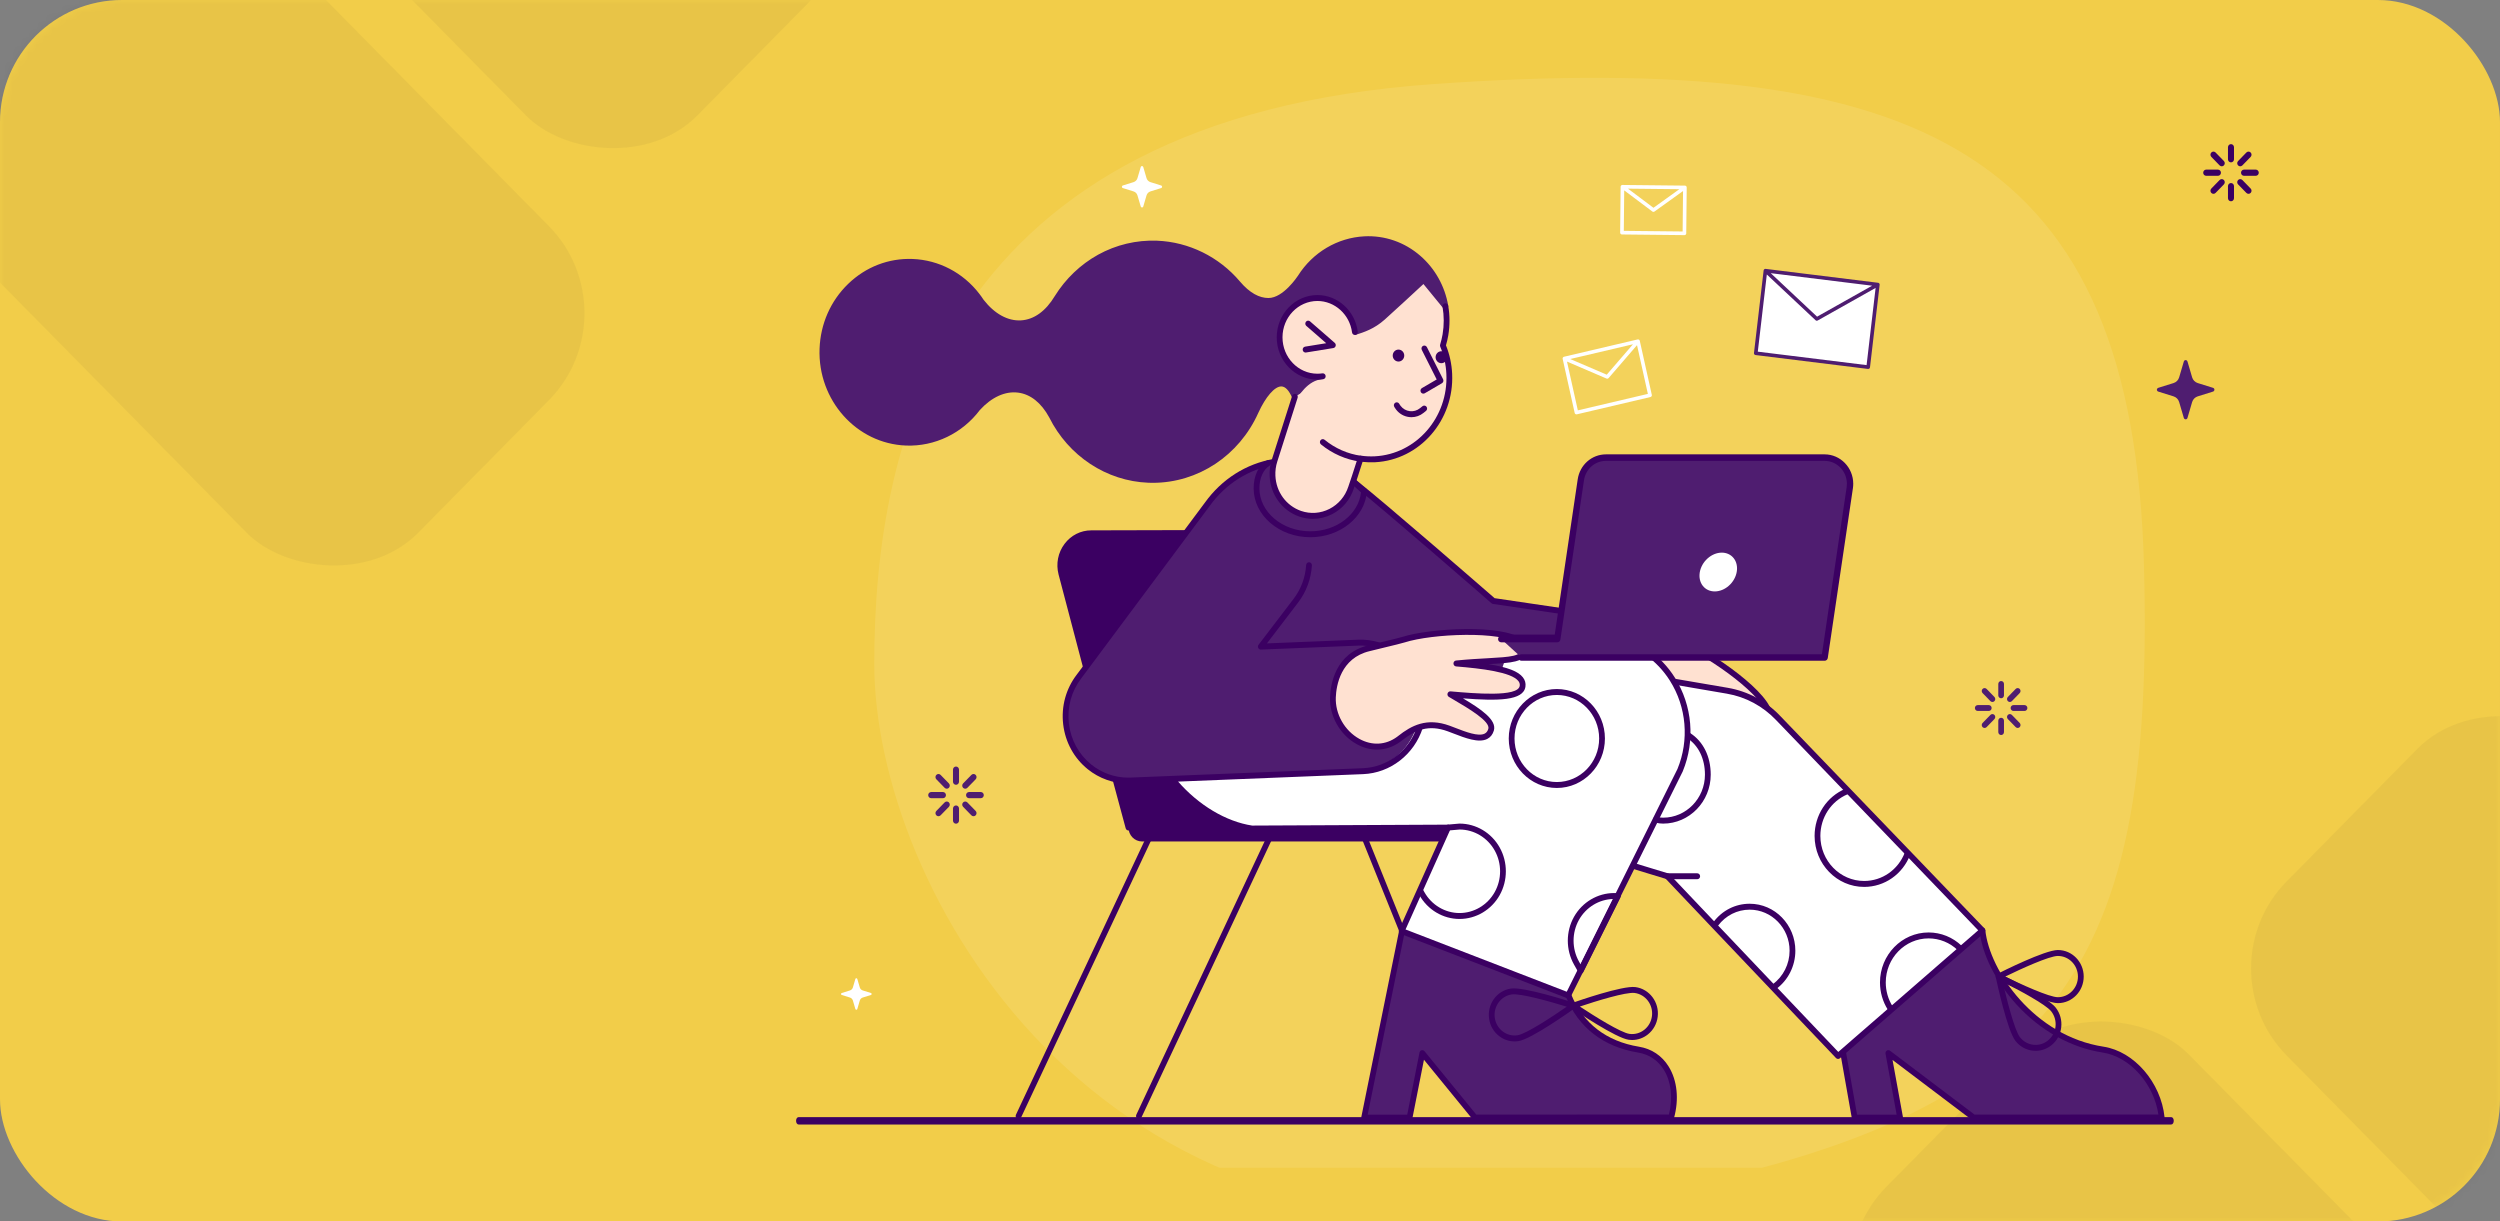 <svg width="307" height="150" viewBox="0 0 307 150" fill="none" xmlns="http://www.w3.org/2000/svg">
<rect x="0" y="0" width="307" height="150" fill="#808080" stroke="none"/>
<rect width="307" height="150" rx="15" fill="#F2CD49"/>
<mask id="mask0_98_10794" style="mask-type:alpha" maskUnits="userSpaceOnUse" x="0" y="0" width="307" height="150">
<rect y="-6.10352e-05" width="307" height="150" rx="15" fill="#4F1D70"/>
</mask>
<g mask="url(#mask0_98_10794)">
<rect opacity="0.05" width="52.873" height="153.465" rx="15" transform="matrix(-0.702 0.712 -0.702 -0.712 365.959 228.047)" fill="#212121"/>
<rect opacity="0.05" width="52.873" height="162.199" rx="15" transform="matrix(-0.702 0.712 -0.702 -0.712 77.94 38.457)" fill="#212121"/>
<rect opacity="0.05" width="52.873" height="87.377" rx="15" transform="matrix(-0.702 0.712 -0.702 -0.712 368.721 143.492)" fill="#212121"/>
<rect opacity="0.05" width="52.873" height="87.377" rx="15" transform="matrix(-0.702 0.712 -0.702 -0.712 112.224 -12.793)" fill="#212121"/>
</g>
<g clip-path="url(#clip0_98_10794)">
<path opacity="0.1" d="M263.281 69.519C264.606 120.437 252.68 138.789 193.492 148.094C134.304 157.399 107.36 108.806 107.36 81.538C107.36 54.269 115.753 14.594 175.971 10.329C236.19 6.064 261.956 18.6 263.281 69.519Z" fill="white"/>
<path d="M117.397 96.373C117.192 96.373 117.026 96.203 117.026 95.992V94.511C117.026 94.301 117.192 94.131 117.397 94.131C117.601 94.131 117.767 94.301 117.767 94.511V95.992C117.767 96.203 117.601 96.373 117.397 96.373Z" fill="#4F1D70"/>
<path d="M117.397 101.15C117.192 101.15 117.026 100.98 117.026 100.77V99.289C117.026 99.079 117.192 98.908 117.397 98.908C117.601 98.908 117.767 99.079 117.767 99.289V100.77C117.767 100.98 117.601 101.15 117.397 101.15Z" fill="#4F1D70"/>
<path d="M116.263 96.855C116.168 96.855 116.073 96.818 116.001 96.743L114.983 95.697C114.838 95.548 114.838 95.307 114.983 95.158C115.127 95.01 115.362 95.01 115.506 95.158L116.525 96.205C116.669 96.354 116.669 96.595 116.525 96.743C116.452 96.818 116.357 96.855 116.263 96.855Z" fill="#4F1D70"/>
<path d="M119.549 100.234C119.454 100.234 119.359 100.197 119.287 100.122L118.269 99.076C118.124 98.927 118.124 98.686 118.269 98.537C118.413 98.389 118.648 98.389 118.792 98.537L119.811 99.584C119.955 99.733 119.955 99.974 119.811 100.122C119.738 100.197 119.644 100.234 119.549 100.234Z" fill="#4F1D70"/>
<path d="M115.793 98.021H114.354C114.149 98.021 113.983 97.851 113.983 97.64C113.983 97.43 114.149 97.26 114.354 97.26H115.793C115.997 97.26 116.163 97.43 116.163 97.64C116.163 97.851 115.997 98.021 115.793 98.021Z" fill="#4F1D70"/>
<path d="M120.439 98.021H119C118.796 98.021 118.63 97.851 118.63 97.64C118.63 97.43 118.796 97.26 119 97.26H120.439C120.644 97.26 120.81 97.43 120.81 97.64C120.81 97.851 120.644 98.021 120.439 98.021Z" fill="#4F1D70"/>
<path d="M115.244 100.234C115.15 100.234 115.055 100.197 114.983 100.122C114.838 99.974 114.838 99.733 114.983 99.584L116.001 98.537C116.145 98.389 116.38 98.389 116.525 98.537C116.669 98.686 116.669 98.927 116.525 99.076L115.506 100.122C115.434 100.197 115.339 100.234 115.244 100.234Z" fill="#4F1D70"/>
<path d="M118.531 96.855C118.437 96.855 118.342 96.818 118.27 96.743C118.125 96.595 118.125 96.354 118.27 96.205L119.288 95.158C119.433 95.01 119.667 95.01 119.812 95.158C119.956 95.307 119.956 95.548 119.812 95.697L118.793 96.743C118.721 96.818 118.626 96.855 118.531 96.855Z" fill="#4F1D70"/>
<path d="M138.577 101.621L136.997 95.759L133.289 81.669L130.333 70.441C129.693 67.942 131.511 65.492 134.009 65.492L152.942 65.443C154.819 65.439 156.467 66.719 156.971 68.573L165.96 101.663" fill="#3B0062"/>
<path d="M165.96 102.027C165.804 102.027 165.661 101.922 165.617 101.76L156.628 68.67C156.17 66.983 154.66 65.808 152.953 65.808C152.95 65.808 152.947 65.808 152.943 65.808L134.01 65.856C132.939 65.856 131.949 66.358 131.291 67.232C130.622 68.121 130.398 69.257 130.678 70.348L137.341 95.664L138.921 101.523C138.973 101.718 138.862 101.918 138.673 101.972C138.483 102.026 138.287 101.912 138.235 101.718L136.654 95.856L129.99 70.536C129.654 69.222 129.923 67.856 130.728 66.786C131.521 65.732 132.717 65.127 134.009 65.127L152.942 65.078C152.945 65.078 152.949 65.078 152.953 65.078C154.978 65.078 156.77 66.473 157.314 68.474L166.303 101.564C166.355 101.758 166.245 101.96 166.056 102.014C166.024 102.023 165.992 102.027 165.96 102.027Z" fill="#3B0062"/>
<path d="M181.256 137.162C181.116 137.162 180.984 137.077 180.927 136.936L166.678 101.612C166.603 101.426 166.69 101.212 166.871 101.135C167.053 101.058 167.261 101.147 167.336 101.333L181.584 136.658C181.66 136.844 181.573 137.057 181.392 137.134C181.347 137.153 181.301 137.162 181.256 137.162Z" fill="#3B0062"/>
<path d="M177.008 103.333H140.247C139.325 103.333 138.577 102.566 138.577 101.621V101.135H177.832L177.008 103.333Z" fill="#3B0062"/>
<path d="M125.075 137.414C125.024 137.414 124.971 137.403 124.921 137.378C124.744 137.291 124.67 137.073 124.755 136.892L141.011 102.257C141.096 102.076 141.309 102 141.486 102.087C141.663 102.174 141.737 102.392 141.652 102.574L125.396 137.208C125.335 137.338 125.208 137.414 125.075 137.414Z" fill="#3B0062"/>
<path d="M139.858 137.414C139.807 137.414 139.754 137.403 139.704 137.378C139.527 137.291 139.453 137.073 139.538 136.891L155.793 102.257C155.878 102.076 156.091 102 156.268 102.087C156.445 102.174 156.519 102.392 156.434 102.574L140.179 137.208C140.118 137.338 139.991 137.414 139.858 137.414Z" fill="#3B0062"/>
<path d="M243.445 114.264C243.994 119.531 249.69 127.571 258.266 128.892C262.065 129.477 265.049 133.325 265.455 137.228L242.361 137.237L231.89 129.322L233.333 137.245H227.752L226.318 129.151" fill="#4F1D70"/>
<path d="M233.332 137.61H227.752C227.581 137.61 227.434 137.484 227.403 137.311L225.97 129.217C225.935 129.019 226.062 128.829 226.255 128.793C226.447 128.757 226.632 128.888 226.667 129.086L228.048 136.881H232.906L231.542 129.39C231.515 129.243 231.579 129.094 231.702 129.014C231.825 128.935 231.983 128.941 232.1 129.029L242.477 136.874L265.051 136.864C264.483 133.069 261.546 129.767 258.213 129.253C254.283 128.648 250.509 126.536 247.586 123.307C245.07 120.528 243.39 117.162 243.092 114.304C243.071 114.104 243.212 113.924 243.407 113.903C243.601 113.881 243.776 114.026 243.797 114.226C244.32 119.24 249.792 127.22 258.318 128.533C262.072 129.111 265.362 132.914 265.807 137.19C265.818 137.293 265.786 137.396 265.718 137.472C265.651 137.549 265.556 137.593 265.455 137.593L242.361 137.603H242.36C242.285 137.603 242.211 137.578 242.151 137.532L232.404 130.163L233.681 137.179C233.7 137.285 233.672 137.395 233.605 137.479C233.538 137.562 233.438 137.61 233.332 137.61Z" fill="#3B0062"/>
<path d="M194.705 79.009C192.13 82.34 193.875 88.038 198.283 88.078C198.343 88.078 198.402 88.078 198.46 88.076C200.413 88.031 202.384 88.317 203.99 90.744C205.119 92.45 206.558 95.192 208.101 94.017C209.166 93.201 207.613 89.925 206.553 87.466C209.382 90 213.091 93.312 214.289 92.049C215.486 90.785 213.009 88.118 209.321 84.856C213.982 87.689 216.056 89.85 217.069 88.497C218.738 86.264 209.53 79.88 205.767 78.561C205.767 78.561 204.879 78.225 201.746 76.843C198.537 75.431 196.056 77.263 194.705 79.009Z" fill="#FFE1D1"/>
<path d="M207.335 94.667C207.246 94.667 207.156 94.658 207.065 94.642C205.921 94.431 204.958 92.921 204.109 91.588C203.967 91.366 203.83 91.151 203.697 90.95C202.274 88.799 200.577 88.391 198.468 88.442C198.416 88.443 198.363 88.443 198.31 88.443H198.283C196.287 88.425 194.637 87.322 193.753 85.415C192.754 83.262 193.026 80.596 194.428 78.783C195.392 77.537 198.049 74.82 201.885 76.508C204.965 77.867 205.881 78.216 205.89 78.22C209.095 79.344 216.673 84.368 217.536 87.305C217.739 87.997 217.547 88.457 217.35 88.72C216.682 89.612 215.675 89.194 215.344 89.057C214.602 88.75 213.656 88.118 212.461 87.317C214.154 89.059 214.905 90.258 214.945 91.195C214.964 91.629 214.828 92.002 214.542 92.304C213.353 93.559 210.795 91.68 207.523 88.809C208.546 91.196 209.387 93.487 208.312 94.311C208.001 94.548 207.673 94.667 207.335 94.667ZM198.804 87.709C200.72 87.709 202.684 88.123 204.283 90.54C204.418 90.744 204.557 90.963 204.701 91.188C205.434 92.338 206.346 93.769 207.19 93.924C207.428 93.968 207.657 93.903 207.89 93.725C208.64 93.15 207.349 90.188 206.495 88.227C206.404 88.019 206.315 87.814 206.229 87.614C206.162 87.458 206.209 87.275 206.342 87.173C206.476 87.072 206.66 87.079 206.786 87.191C208.98 89.158 213.065 92.818 214.035 91.795C214.183 91.638 214.247 91.458 214.237 91.227C214.176 89.806 211.455 87.224 209.09 85.133C208.951 85.01 208.926 84.798 209.033 84.644C209.14 84.491 209.343 84.447 209.502 84.543C210.79 85.326 211.861 86.044 212.806 86.677C215.197 88.281 216.275 88.96 216.788 88.275C216.929 88.087 216.952 87.838 216.857 87.516C216.113 84.98 209.035 80.093 205.653 78.907C205.608 78.89 204.712 78.548 201.606 77.178C198.219 75.688 195.846 78.121 194.983 79.237C193.745 80.837 193.508 83.194 194.393 85.102C195.155 86.746 196.574 87.699 198.286 87.714H198.309C198.357 87.714 198.404 87.714 198.451 87.713C198.568 87.71 198.686 87.709 198.804 87.709Z" fill="#3B0062"/>
<path d="M144.038 95.782C146.367 98.625 149.899 101.17 153.74 101.745L179.251 101.623L187.164 81.819L184.566 80.361L144.038 95.782Z" fill="white"/>
<path d="M153.74 102.11C153.723 102.11 153.706 102.109 153.689 102.106C150.168 101.58 146.458 99.304 143.767 96.018C143.693 95.927 143.666 95.805 143.695 95.69C143.725 95.575 143.807 95.482 143.915 95.441L184.443 80.021C184.539 79.984 184.645 79.992 184.735 80.043L187.334 81.501C187.492 81.59 187.56 81.787 187.492 81.959L179.578 101.763C179.524 101.899 179.395 101.988 179.252 101.989L153.741 102.11C153.741 102.11 153.741 102.11 153.74 102.11ZM144.641 95.942C147.184 98.875 150.56 100.894 153.765 101.381L179.013 101.261L186.715 81.984L184.537 80.762L144.641 95.942Z" fill="#3B0062"/>
<path d="M166.259 59.201C169.824 61.984 183.384 73.799 183.384 73.799L203.108 76.715L202.382 80.165L201.691 83.762H176.298L166.259 82.061L158.346 63.351L166.259 59.201Z" fill="#4F1D70"/>
<path d="M201.69 84.128H176.298C176.278 84.128 176.259 84.126 176.24 84.123L166.201 82.422C166.082 82.402 165.982 82.321 165.934 82.208L158.021 63.498C157.946 63.321 158.018 63.115 158.185 63.027L166.098 58.878C166.219 58.814 166.365 58.828 166.473 58.912C169.865 61.559 182.423 72.486 183.535 73.455L203.158 76.356C203.256 76.37 203.343 76.426 203.399 76.509C203.455 76.592 203.475 76.695 203.454 76.794L202.728 80.244L202.038 83.834C202.005 84.005 201.86 84.128 201.69 84.128ZM176.327 83.399H201.399L202.034 80.096L202.681 77.022L183.334 74.162C183.268 74.152 183.206 74.123 183.155 74.079C183.022 73.963 169.989 62.61 166.221 59.631L158.804 63.521L166.507 81.735L176.327 83.399Z" fill="#3B0062"/>
<path d="M177.242 37.837L174.525 33.828L166.27 40.417L158.817 48.165L159.408 49.137L177.714 38.809L177.242 37.837Z" fill="#FFE1D1"/>
<path d="M205.595 83.707L212.117 84.824C214.498 85.234 216.691 86.414 218.376 88.193L225.948 96.067L232.884 103.276L243.445 114.266L241.401 116.043L233.121 123.242L225.717 129.675L218.128 121.695L210.379 113.538L204.749 107.602L200.557 106.324" fill="white"/>
<path d="M225.717 130.039C225.624 130.039 225.532 130.002 225.463 129.929L217.875 121.949L210.126 113.792L204.56 107.924L200.456 106.673C200.268 106.616 200.161 106.413 200.217 106.22C200.272 106.027 200.469 105.916 200.657 105.974L204.85 107.252C204.908 107.269 204.96 107.302 205.003 107.346L210.633 113.283L218.382 121.44L225.739 129.177L232.892 122.963L242.924 114.241L232.632 103.532L225.696 96.323L218.124 88.448C216.478 86.712 214.381 85.583 212.058 85.183L205.537 84.066C205.344 84.033 205.213 83.845 205.245 83.647C205.278 83.448 205.46 83.314 205.653 83.347L212.175 84.463C214.648 84.89 216.88 86.091 218.63 87.938L226.2 95.81L233.136 103.019L243.697 114.009C243.767 114.081 243.804 114.18 243.799 114.281C243.795 114.383 243.75 114.478 243.674 114.543L225.945 129.953C225.879 130.01 225.797 130.039 225.717 130.039Z" fill="#3B0062"/>
<path d="M192.611 122.24C193.953 125.546 196.662 128.151 201.203 128.893C204.78 129.479 206.302 133.327 205.219 137.229L181.125 137.239L174.661 129.323L173.097 137.246H167.516L172.162 114.342" fill="#4F1D70"/>
<path d="M173.097 137.61H167.515C167.409 137.61 167.308 137.561 167.241 137.475C167.173 137.39 167.147 137.278 167.169 137.171L171.815 114.267C171.855 114.07 172.043 113.943 172.234 113.984C172.426 114.025 172.549 114.219 172.509 114.416L167.951 136.881H172.808L174.314 129.25C174.341 129.113 174.442 129.004 174.573 128.97C174.705 128.935 174.845 128.981 174.932 129.088L181.29 136.874L204.947 136.864C205.451 134.825 205.225 132.835 204.316 131.367C203.596 130.205 202.5 129.474 201.147 129.252C196.891 128.556 193.827 126.18 192.284 122.38C192.208 122.194 192.293 121.981 192.474 121.903C192.654 121.825 192.862 121.913 192.937 122.099C194.381 125.654 197.258 127.878 201.258 128.533C202.817 128.788 204.081 129.632 204.913 130.975C205.97 132.682 206.206 134.998 205.559 137.328C205.516 137.485 205.377 137.593 205.218 137.593L181.125 137.603H181.125C181.02 137.603 180.921 137.555 180.853 137.473L174.862 130.136L173.444 137.318C173.411 137.488 173.266 137.61 173.097 137.61ZM205.218 137.229H205.22H205.218Z" fill="#3B0062"/>
<path d="M177.787 101.69L174.305 109.466L172.121 114.342L192.569 122.24L194.081 119.202L198.641 110.031L206.316 94.581C207.823 90.923 207.468 86.735 205.368 83.401C203.703 80.75 201.089 78.932 198.146 78.297H185.747" fill="white"/>
<path d="M192.569 122.604C192.527 122.604 192.485 122.596 192.444 122.58L171.996 114.683C171.904 114.648 171.831 114.574 171.793 114.48C171.756 114.387 171.758 114.281 171.799 114.189L177.465 101.537C177.547 101.354 177.757 101.274 177.935 101.358C178.112 101.442 178.19 101.659 178.108 101.842L172.602 114.138L192.397 121.784L198.325 109.864L205.995 94.427C207.452 90.879 207.107 86.832 205.071 83.599C203.491 81.083 200.955 79.285 198.109 78.661H185.746C185.551 78.661 185.392 78.497 185.392 78.296C185.392 78.095 185.551 77.932 185.746 77.932H198.146C198.17 77.932 198.195 77.934 198.219 77.939C201.263 78.596 203.977 80.514 205.665 83.203C207.831 86.642 208.197 90.949 206.642 94.723C206.639 94.731 206.636 94.739 206.632 94.746L198.956 110.196L194.396 119.368L192.884 122.405C192.822 122.53 192.698 122.604 192.569 122.604Z" fill="#3B0062"/>
<path d="M156.279 57.004C153.025 57.567 150.12 59.44 148.175 62.159L148.175 62.159L132.619 83.091C130.034 86.485 130.608 91.397 133.899 94.062C135.234 95.143 136.881 95.73 138.578 95.73C138.676 95.73 138.776 95.73 138.875 95.724L167.051 94.586C170.305 94.455 173 92.227 173.958 89.212" fill="#4F1D70"/>
<path d="M138.532 96.221C136.742 96.221 134.981 95.595 133.573 94.458C131.886 93.095 130.815 91.138 130.559 88.947C130.302 86.756 130.891 84.593 132.216 82.858L147.965 61.718C147.967 61.716 147.968 61.714 147.97 61.712C150.026 58.844 153.023 56.943 156.407 56.359C156.601 56.325 156.783 56.459 156.815 56.658C156.848 56.856 156.718 57.044 156.525 57.078C153.327 57.629 150.495 59.425 148.549 62.133C148.545 62.139 148.541 62.144 148.536 62.15L132.775 83.304C131.565 84.89 131.028 86.862 131.262 88.86C131.496 90.857 132.472 92.642 134.01 93.884C135.294 94.921 136.9 95.492 138.532 95.492C138.625 95.492 138.722 95.492 138.812 95.487L167.365 94.336C170.409 94.214 173.092 92.132 174.04 89.156C174.101 88.965 174.302 88.86 174.488 88.923C174.673 88.986 174.775 89.192 174.714 89.383C173.673 92.647 170.731 94.93 167.393 95.064L138.847 96.215C138.743 96.221 138.636 96.221 138.532 96.221Z" fill="#3B0062"/>
<path d="M163.683 85.621C163.513 89.874 168.19 93.416 171.772 90.774C171.821 90.737 171.868 90.702 171.914 90.666C173.465 89.443 175.221 88.479 177.909 89.464C179.799 90.157 182.533 91.498 183.106 89.614C183.498 88.308 180.366 86.604 178.099 85.261C181.837 85.592 186.732 86.016 186.974 84.269C187.216 82.522 183.687 81.871 178.839 81.475C184.227 80.934 187.14 81.421 187.183 79.714C187.25 76.898 176.154 77.33 172.359 78.548C172.359 78.548 171.449 78.815 168.126 79.6C164.726 80.407 163.773 83.392 163.683 85.621Z" fill="#FFE1D1"/>
<path d="M169.093 92.053C168.256 92.053 167.405 91.827 166.587 91.372C164.545 90.239 163.236 87.922 163.329 85.606C163.329 85.606 163.329 85.606 163.329 85.606C163.393 84.015 163.981 80.21 168.046 79.245C171.313 78.473 172.253 78.2 172.262 78.198C175.494 77.16 184.494 76.619 186.875 78.468C187.436 78.903 187.545 79.391 187.537 79.723C187.509 80.848 186.456 81.122 186.11 81.212C185.335 81.414 184.209 81.478 182.784 81.556C185.15 81.936 186.444 82.448 187.014 83.18C187.278 83.519 187.382 83.903 187.324 84.321C187.084 86.056 183.941 86.09 179.653 85.758C181.847 87.064 183.84 88.404 183.444 89.721C183.298 90.202 183.023 90.546 182.627 90.745C181.582 91.27 179.938 90.634 178.488 90.073C178.247 89.98 178.012 89.889 177.79 89.808C175.408 88.934 173.804 89.635 172.129 90.955C172.088 90.988 172.045 91.02 172.001 91.053L171.981 91.068C171.094 91.723 170.104 92.053 169.093 92.053ZM164.037 85.636C163.955 87.68 165.115 89.727 166.923 90.731C168.482 91.596 170.174 91.504 171.566 90.478L171.583 90.465C171.622 90.436 171.66 90.407 171.698 90.377C173.306 89.109 175.186 88.08 178.028 89.121C178.254 89.204 178.492 89.296 178.738 89.391C179.989 89.875 181.546 90.477 182.316 90.09C182.533 89.981 182.681 89.79 182.767 89.505C183.043 88.585 180.303 86.976 178.489 85.912C178.296 85.798 178.106 85.687 177.922 85.578C177.778 85.493 177.711 85.316 177.761 85.153C177.811 84.99 177.964 84.885 178.129 84.899C181.029 85.155 186.427 85.632 186.623 84.218C186.653 84.001 186.601 83.817 186.461 83.636C185.597 82.526 181.918 82.092 178.81 81.838C178.627 81.823 178.486 81.667 178.484 81.478C178.482 81.289 178.621 81.13 178.804 81.112C180.294 80.963 181.57 80.893 182.696 80.831C185.546 80.675 186.807 80.569 186.829 79.705C186.834 79.467 186.71 79.252 186.449 79.049C184.394 77.454 175.876 77.802 172.465 78.896C172.419 78.91 171.499 79.177 168.206 79.956C164.615 80.807 164.094 84.212 164.037 85.636Z" fill="#3B0062"/>
<path d="M208.419 107.969H204.75C204.554 107.969 204.396 107.806 204.396 107.605C204.396 107.403 204.554 107.24 204.75 107.24H208.419C208.615 107.24 208.774 107.403 208.774 107.605C208.774 107.806 208.615 107.969 208.419 107.969Z" fill="#3B0062"/>
<path d="M252.708 123.186C251.115 123.186 245.863 120.552 245.269 120.251C245.148 120.19 245.071 120.063 245.071 119.924C245.071 119.785 245.148 119.659 245.269 119.597C245.863 119.297 251.115 116.662 252.707 116.662C252.707 116.662 252.708 116.662 252.708 116.662C254.456 116.662 255.878 118.125 255.879 119.923V119.924C255.879 121.723 254.457 123.186 252.708 123.186ZM246.24 119.924C248.13 120.849 251.64 122.457 252.707 122.457C254.066 122.457 255.171 121.321 255.171 119.924V119.923C255.17 118.527 254.065 117.391 252.708 117.391C252.708 117.391 252.707 117.391 252.707 117.391C251.64 117.391 248.13 119 246.24 119.924Z" fill="#3B0062"/>
<path d="M249.975 129.042C249.856 129.042 249.736 129.035 249.616 129.021C248.774 128.925 248.019 128.496 247.491 127.815C246.497 126.535 245.222 120.668 245.08 120.003C245.051 119.868 245.099 119.727 245.205 119.64C245.31 119.554 245.454 119.536 245.576 119.595C246.175 119.885 251.454 122.463 252.448 123.744C252.976 124.424 253.215 125.275 253.121 126.141C253.027 127.007 252.611 127.783 251.95 128.327L251.948 128.328C251.38 128.795 250.69 129.042 249.975 129.042ZM245.934 120.58C246.411 122.677 247.379 126.503 248.045 127.361C248.455 127.889 249.041 128.222 249.695 128.297C250.349 128.372 250.991 128.181 251.505 127.759C251.506 127.758 251.507 127.758 251.507 127.758C252.021 127.335 252.344 126.732 252.417 126.06C252.49 125.388 252.304 124.727 251.894 124.199C251.228 123.34 247.816 121.522 245.934 120.58Z" fill="#3B0062"/>
<path d="M200.425 127.712C200.29 127.712 200.153 127.703 200.016 127.685C198.435 127.478 193.556 124.177 193.005 123.802C192.893 123.725 192.832 123.589 192.85 123.451C192.867 123.314 192.958 123.198 193.086 123.153C193.712 122.933 199.246 121.005 200.826 121.213C202.559 121.444 203.787 123.082 203.564 124.864C203.457 125.728 203.029 126.497 202.358 127.03C201.797 127.476 201.123 127.712 200.425 127.712ZM194.008 123.604C195.767 124.768 199.046 126.823 200.105 126.962C200.759 127.048 201.405 126.867 201.925 126.453C202.445 126.039 202.778 125.442 202.861 124.771V124.771C203.034 123.387 202.08 122.115 200.735 121.936C199.678 121.797 195.997 122.934 194.008 123.604Z" fill="#3B0062"/>
<path d="M185.99 127.886C185.319 127.886 184.668 127.667 184.118 127.251C183.435 126.734 182.989 125.976 182.862 125.114L182.862 125.113C182.598 123.335 183.79 121.669 185.517 121.397C185.518 121.397 185.519 121.397 185.52 121.397C187.092 121.148 192.674 122.944 193.305 123.149C193.434 123.191 193.528 123.305 193.548 123.442C193.568 123.579 193.511 123.717 193.4 123.796C192.857 124.185 188.049 127.602 186.474 127.848C186.312 127.874 186.151 127.886 185.99 127.886ZM183.562 125.003C183.562 125.004 183.563 125.005 183.563 125.006C183.661 125.673 184.008 126.263 184.538 126.664C185.067 127.065 185.717 127.229 186.367 127.127C187.423 126.962 190.659 124.829 192.393 123.622C190.388 123 186.68 121.951 185.628 122.117C184.284 122.328 183.358 123.622 183.562 125.003Z" fill="#3B0062"/>
<path d="M177.842 37.544C177.435 35.149 176.214 32.968 174.405 31.404C172.485 29.737 170.046 28.891 167.538 29.021C164.241 29.19 161.203 30.994 159.397 33.85C159.324 33.955 157.589 36.595 155.768 36.595C154.637 36.595 153.461 35.975 152.268 34.572C149.702 31.536 145.989 29.709 142.082 29.558C139.561 29.459 137.057 30.055 134.841 31.281C132.692 32.471 130.856 34.225 129.53 36.356C128.413 38.212 126.98 39.244 125.386 39.341C123.762 39.438 122.126 38.54 120.779 36.806C120.619 36.559 120.445 36.315 120.263 36.08C118.271 33.487 115.286 31.927 112.075 31.802C109.13 31.688 106.318 32.772 104.159 34.856C102 36.939 100.751 39.771 100.642 42.83C100.415 49.147 105.174 54.479 111.251 54.714C114.778 54.85 118.17 53.217 120.33 50.346C121.771 48.772 123.434 48.014 125.013 48.213C126.538 48.404 127.862 49.456 128.842 51.254C131.213 56.006 135.876 59.081 141.014 59.28C141.195 59.287 141.376 59.291 141.556 59.291C147.111 59.291 152.159 55.964 154.52 50.699C155.421 48.724 156.526 47.453 157.339 47.453C157.342 47.453 157.346 47.453 157.349 47.453C157.838 47.459 158.288 47.935 158.686 48.867C158.74 48.994 158.86 49.078 158.995 49.084C159.13 49.09 159.256 49.017 159.321 48.895C159.333 48.873 160.565 46.614 162.446 46.57C162.555 46.568 158.38 46.752 157.22 42.335C156.55 38.844 161.016 33.848 165.646 38.747C166.073 39.199 166.372 41.154 166.43 41.135C167.529 40.784 168.742 40.398 170.04 39.247C171.094 38.313 173.909 35.703 174.798 34.878L177.222 37.841C177.325 37.967 177.497 38.007 177.642 37.937C177.788 37.867 177.869 37.706 177.842 37.544Z" fill="#4F1D70"/>
<path d="M179.231 112.849C177.204 112.849 175.315 111.727 174.302 109.921L174.134 109.621C174.037 109.446 174.095 109.223 174.264 109.123C174.434 109.023 174.651 109.082 174.748 109.257L174.916 109.557C175.803 111.138 177.456 112.12 179.231 112.12C179.231 112.12 179.231 112.12 179.232 112.12C181.006 112.12 182.659 111.138 183.546 109.558C184.432 107.979 184.432 106.017 183.546 104.438C182.664 102.857 181.017 101.873 179.246 101.866L177.862 101.986C177.667 102.003 177.496 101.854 177.479 101.654C177.463 101.453 177.608 101.277 177.803 101.26L179.202 101.138C179.212 101.137 179.223 101.136 179.232 101.137C181.261 101.139 183.15 102.264 184.161 104.074C185.171 105.877 185.171 108.118 184.16 109.922C183.147 111.728 181.259 112.849 179.232 112.849C179.232 112.849 179.231 112.849 179.231 112.849Z" fill="#3B0062"/>
<path d="M194.122 119.567C193.996 119.567 193.879 119.497 193.815 119.385L193.286 118.443C192.273 116.637 192.273 114.394 193.286 112.588C194.301 110.785 196.188 109.666 198.212 109.666C198.213 109.666 198.215 109.666 198.216 109.666H198.682C198.806 109.666 198.92 109.732 198.984 109.84C199.049 109.949 199.054 110.083 198.998 110.196L194.438 119.368C194.379 119.487 194.261 119.563 194.131 119.567C194.128 119.567 194.125 119.567 194.122 119.567ZM198.102 110.396C196.372 110.436 194.769 111.408 193.9 112.953C193.013 114.533 193.013 116.497 193.9 118.078L194.103 118.44L198.102 110.396Z" fill="#3B0062"/>
<path d="M154.827 79.769C154.694 79.769 154.572 79.692 154.511 79.57C154.449 79.443 154.463 79.291 154.548 79.179L158.847 73.545C159.766 72.346 160.3 70.907 160.394 69.385C160.406 69.183 160.575 69.03 160.77 69.044C160.965 69.056 161.114 69.23 161.101 69.43C160.999 71.102 160.412 72.68 159.404 73.996L155.579 79.009L166.764 78.554C166.765 78.554 166.766 78.554 166.767 78.554C167.647 78.519 168.517 78.629 169.355 78.883C169.542 78.941 169.649 79.143 169.594 79.336C169.539 79.529 169.342 79.64 169.154 79.583C168.392 79.351 167.598 79.251 166.796 79.282C166.795 79.282 166.794 79.282 166.794 79.282L154.841 79.769C154.836 79.769 154.832 79.769 154.827 79.769Z" fill="#3B0062"/>
<path d="M155.732 56.867C154.828 57.41 154.302 58.597 154.302 59.961C154.302 63.078 157.254 65.606 160.909 65.606C164.422 65.606 167.287 63.269 167.502 60.318L166.371 59.289" fill="#4F1D70"/>
<path d="M160.908 65.972C157.07 65.972 153.947 63.276 153.947 59.962C153.947 58.431 154.548 57.157 155.554 56.554C155.723 56.452 155.94 56.511 156.038 56.685C156.137 56.859 156.08 57.082 155.911 57.183C155.137 57.648 154.656 58.712 154.656 59.962C154.656 62.874 157.461 65.243 160.908 65.243C164.134 65.243 166.828 63.16 167.132 60.47L166.137 59.564C165.99 59.43 165.976 59.2 166.106 59.049C166.235 58.898 166.459 58.884 166.606 59.017L167.737 60.046C167.82 60.122 167.864 60.233 167.856 60.347C167.625 63.501 164.574 65.972 160.908 65.972Z" fill="#3B0062"/>
<path d="M159.012 48.731L156.515 56.558C156.32 57.166 156.235 57.807 156.266 58.447C156.36 60.561 157.702 62.4 159.649 63.084C162.24 63.977 165.043 62.539 165.911 59.874C165.916 59.858 166.37 58.511 166.37 58.511L167.077 56.317C167.654 56.399 168.243 56.428 168.838 56.398C174.143 56.126 178.23 51.433 177.969 45.917C177.914 44.701 177.645 43.52 177.187 42.425C177.319 41.997 177.426 41.556 177.501 41.106C177.695 39.947 177.692 38.763 177.493 37.605" fill="#FFE1D1"/>
<path d="M161.224 63.716C160.658 63.716 160.089 63.621 159.536 63.431C157.435 62.693 156.014 60.743 155.912 58.465C155.879 57.778 155.968 57.098 156.179 56.444L158.675 48.618C158.736 48.427 158.936 48.323 159.122 48.386C159.308 48.448 159.409 48.654 159.348 48.846L156.852 56.672C156.669 57.241 156.591 57.832 156.62 58.43C156.708 60.409 157.942 62.1 159.763 62.74C160.925 63.14 162.17 63.051 163.268 62.488C164.366 61.925 165.185 60.956 165.575 59.759C165.58 59.744 166.035 58.393 166.035 58.393L166.741 56.204C166.795 56.037 166.956 55.933 167.125 55.957C167.687 56.037 168.258 56.063 168.822 56.035C173.921 55.774 177.867 51.243 177.615 45.936C177.563 44.772 177.309 43.64 176.861 42.571C176.828 42.49 176.823 42.4 176.849 42.316C176.979 41.895 177.081 41.467 177.152 41.045C177.339 39.925 177.336 38.789 177.144 37.67C177.11 37.472 177.239 37.283 177.432 37.248C177.624 37.213 177.808 37.345 177.842 37.543C178.049 38.746 178.051 39.965 177.851 41.169C177.781 41.581 177.685 41.996 177.564 42.407C178.013 43.521 178.269 44.696 178.323 45.901C178.593 51.609 174.346 56.482 168.856 56.764C168.346 56.789 167.832 56.773 167.322 56.717L166.706 58.627C166.705 58.632 166.258 59.956 166.246 59.993C165.797 61.373 164.852 62.491 163.584 63.141C162.838 63.523 162.034 63.716 161.224 63.716Z" fill="#3B0062"/>
<path d="M167.082 56.695C167.066 56.695 167.049 56.694 167.033 56.692C165.273 56.444 163.608 55.712 162.218 54.574C162.065 54.448 162.039 54.219 162.161 54.061C162.283 53.904 162.506 53.878 162.659 54.003C163.949 55.06 165.495 55.74 167.129 55.969C167.323 55.997 167.459 56.181 167.432 56.38C167.408 56.563 167.256 56.695 167.082 56.695Z" fill="#3B0062"/>
<path d="M174.788 48.338C174.665 48.338 174.545 48.272 174.48 48.154C174.383 47.978 174.443 47.756 174.613 47.657L176.426 46.599L174.595 42.966C174.505 42.787 174.573 42.567 174.746 42.474C174.92 42.382 175.134 42.452 175.224 42.63L177.212 46.575C177.299 46.749 177.238 46.963 177.072 47.06L174.963 48.291C174.908 48.323 174.847 48.338 174.788 48.338Z" fill="#3B0062"/>
<path d="M171.734 44.398C172.125 44.398 172.441 44.069 172.441 43.663C172.441 43.257 172.125 42.928 171.734 42.928C171.343 42.928 171.026 43.257 171.026 43.663C171.026 44.069 171.343 44.398 171.734 44.398Z" fill="#3B0062"/>
<path d="M176.999 44.601C177.39 44.601 177.707 44.272 177.707 43.866C177.707 43.46 177.39 43.131 176.999 43.131C176.609 43.131 176.292 43.46 176.292 43.866C176.292 44.272 176.609 44.601 176.999 44.601Z" fill="#3B0062"/>
<path d="M173.328 51.232C173.232 51.232 173.135 51.226 173.038 51.214C172.4 51.135 171.829 50.806 171.432 50.286C171.373 50.209 171.317 50.126 171.267 50.042L171.219 49.962C171.115 49.791 171.166 49.566 171.332 49.459C171.498 49.353 171.717 49.405 171.82 49.576L171.871 49.66C171.908 49.723 171.947 49.781 171.989 49.836C172.269 50.202 172.672 50.435 173.122 50.49C173.572 50.545 174.016 50.417 174.372 50.129L174.677 49.885C174.832 49.761 175.054 49.789 175.174 49.948C175.295 50.107 175.267 50.336 175.112 50.46L174.809 50.703C174.382 51.048 173.864 51.232 173.328 51.232Z" fill="#3B0062"/>
<path d="M162.437 46.207C162.223 46.238 162.004 46.255 161.781 46.255C159.216 46.255 157.137 44.092 157.137 41.425C157.137 38.758 159.216 36.596 161.781 36.596C164.132 36.596 166.076 38.413 166.382 40.771" fill="#FFE1D1"/>
<path d="M161.78 46.62C159.024 46.62 156.782 44.29 156.782 41.426C156.782 38.562 159.024 36.232 161.78 36.232C164.271 36.232 166.4 38.163 166.733 40.724C166.759 40.924 166.623 41.107 166.429 41.134C166.235 41.16 166.057 41.02 166.031 40.821C165.745 38.621 163.917 36.961 161.78 36.961C159.415 36.961 157.491 38.964 157.491 41.426C157.491 43.888 159.415 45.891 161.78 45.891C161.983 45.891 162.188 45.876 162.387 45.847C162.581 45.818 162.76 45.957 162.788 46.156C162.816 46.356 162.681 46.54 162.487 46.569C162.255 46.603 162.017 46.62 161.78 46.62Z" fill="#3B0062"/>
<path d="M160.323 43.292C160.151 43.292 160.001 43.164 159.973 42.984C159.943 42.785 160.074 42.599 160.268 42.567L162.858 42.146L160.415 40.02C160.266 39.89 160.248 39.66 160.374 39.506C160.5 39.352 160.724 39.333 160.873 39.463L163.906 42.103C164.012 42.195 164.056 42.342 164.019 42.48C163.981 42.617 163.869 42.719 163.733 42.742L160.378 43.287C160.36 43.29 160.341 43.292 160.323 43.292Z" fill="#3B0062"/>
<path d="M204.23 101.139C203.869 101.139 203.688 101.099 203.415 101.04L203.274 101.01C203.082 100.969 202.958 100.777 202.997 100.579C203.037 100.382 203.224 100.255 203.416 100.295L203.561 100.327C203.815 100.382 203.943 100.41 204.231 100.41C207.063 100.41 209.368 98.039 209.368 95.124C209.368 93.162 208.568 91.526 207.173 90.635C207.007 90.529 206.956 90.304 207.059 90.133C207.162 89.962 207.381 89.91 207.547 90.016C209.155 91.042 210.077 92.904 210.077 95.124C210.077 98.441 207.454 101.139 204.23 101.139Z" fill="#3B0062"/>
<path d="M228.914 108.912C225.561 108.912 222.832 106.105 222.832 102.655C222.832 100.094 224.322 97.818 226.629 96.855C226.81 96.779 227.017 96.869 227.09 97.056C227.164 97.242 227.077 97.455 226.895 97.531C224.857 98.381 223.541 100.393 223.541 102.655C223.541 105.703 225.951 108.183 228.914 108.183C231.131 108.183 233.092 106.815 233.91 104.696C233.983 104.509 234.189 104.418 234.37 104.492C234.552 104.567 234.641 104.778 234.569 104.966C233.642 107.363 231.423 108.912 228.914 108.912Z" fill="#3B0062"/>
<path d="M217.895 121.528C217.784 121.528 217.675 121.474 217.606 121.374C217.493 121.21 217.531 120.982 217.69 120.866C218.987 119.921 219.761 118.382 219.761 116.749C219.761 113.969 217.562 111.707 214.859 111.707C213.33 111.707 211.915 112.422 210.978 113.67C210.859 113.829 210.636 113.858 210.481 113.735C210.327 113.612 210.298 113.383 210.418 113.224C211.49 111.797 213.108 110.979 214.859 110.979C217.953 110.979 220.469 113.567 220.469 116.75C220.469 118.618 219.584 120.379 218.1 121.461C218.038 121.506 217.966 121.528 217.895 121.528Z" fill="#3B0062"/>
<path d="M232.118 124.149C232.001 124.149 231.888 124.091 231.82 123.983C231.193 122.99 230.862 121.836 230.862 120.646C230.862 117.26 233.54 114.506 236.831 114.506C238.35 114.506 239.798 115.093 240.907 116.16C241.05 116.298 241.058 116.528 240.924 116.675C240.79 116.822 240.566 116.83 240.423 116.693C239.446 115.753 238.17 115.235 236.831 115.235C233.931 115.235 231.571 117.662 231.571 120.646C231.571 121.695 231.863 122.711 232.415 123.587C232.521 123.755 232.474 123.981 232.31 124.091C232.25 124.13 232.184 124.149 232.118 124.149Z" fill="#3B0062"/>
<path d="M191.18 96.397C194.246 96.397 196.731 93.841 196.731 90.687C196.731 87.533 194.246 84.977 191.18 84.977C188.114 84.977 185.629 87.533 185.629 90.687C185.629 93.841 188.114 96.397 191.18 96.397Z" fill="white"/>
<path d="M191.18 96.763C187.924 96.763 185.274 94.038 185.274 90.688C185.274 87.338 187.924 84.613 191.18 84.613C194.436 84.613 197.085 87.338 197.085 90.688C197.085 94.038 194.436 96.763 191.18 96.763ZM191.18 85.342C188.314 85.342 185.983 87.74 185.983 90.688C185.983 93.636 188.314 96.034 191.18 96.034C194.045 96.034 196.376 93.636 196.376 90.688C196.376 87.74 194.045 85.342 191.18 85.342Z" fill="#3B0062"/>
<path d="M184.351 78.476H191.233L194.127 58.924C194.359 57.353 195.674 56.192 197.221 56.193H224.059C225.787 56.193 227.188 57.632 227.188 59.406C227.188 59.569 227.177 59.731 227.153 59.891L224.066 80.74H190.898H186.835" fill="#4F1D70"/>
<path d="M186.835 81.142H224.066C224.259 81.142 224.422 80.997 224.451 80.802L227.538 59.953C227.565 59.773 227.578 59.59 227.578 59.408C227.578 57.416 225.999 55.795 224.06 55.795C224.06 55.795 224.06 55.795 224.06 55.795H197.221C197.221 55.795 197.22 55.795 197.219 55.795C195.467 55.795 194.005 57.086 193.742 58.866L190.899 78.078H184.351C184.136 78.078 183.961 78.257 183.961 78.478C183.961 78.699 184.136 78.878 184.351 78.878H191.234C191.426 78.878 191.59 78.734 191.619 78.538L194.512 58.986C194.717 57.6 195.856 56.595 197.219 56.595C197.22 56.595 197.22 56.595 197.221 56.595H224.06C224.06 56.595 224.06 56.595 224.06 56.595C225.57 56.595 226.799 57.857 226.799 59.408C226.799 59.55 226.788 59.693 226.768 59.833L223.731 80.341H186.835C186.62 80.341 186.445 80.521 186.445 80.742C186.445 80.963 186.62 81.142 186.835 81.142Z" fill="#3B0062"/>
<path d="M209.248 72.103C208.422 71.28 208.538 69.781 209.507 68.755C210.475 67.729 211.931 67.565 212.757 68.388C213.583 69.211 213.468 70.711 212.499 71.737C211.53 72.762 210.075 72.927 209.248 72.103Z" fill="white"/>
<path d="M245.739 85.748C245.546 85.748 245.39 85.587 245.39 85.389V83.99C245.39 83.792 245.546 83.631 245.739 83.631C245.933 83.631 246.089 83.792 246.089 83.99V85.389C246.089 85.587 245.933 85.748 245.739 85.748Z" fill="#4F1D70"/>
<path d="M245.739 90.26C245.546 90.26 245.39 90.099 245.39 89.9V88.502C245.39 88.303 245.546 88.143 245.739 88.143C245.933 88.143 246.089 88.303 246.089 88.502V89.9C246.089 90.099 245.933 90.26 245.739 90.26Z" fill="#4F1D70"/>
<path d="M244.669 86.204C244.579 86.204 244.49 86.169 244.422 86.098L243.46 85.11C243.323 84.969 243.323 84.742 243.46 84.601C243.597 84.461 243.818 84.461 243.955 84.601L244.916 85.59C245.053 85.73 245.053 85.958 244.916 86.098C244.848 86.169 244.758 86.204 244.669 86.204Z" fill="#4F1D70"/>
<path d="M247.772 89.395C247.683 89.395 247.593 89.36 247.525 89.29L246.563 88.301C246.427 88.161 246.427 87.933 246.563 87.793C246.7 87.652 246.921 87.652 247.058 87.793L248.02 88.781C248.156 88.922 248.156 89.149 248.02 89.29C247.951 89.36 247.862 89.395 247.772 89.395Z" fill="#4F1D70"/>
<path d="M244.225 87.305H242.865C242.672 87.305 242.516 87.144 242.516 86.945C242.516 86.747 242.672 86.586 242.865 86.586H244.225C244.418 86.586 244.574 86.747 244.574 86.945C244.574 87.144 244.418 87.305 244.225 87.305Z" fill="#4F1D70"/>
<path d="M248.613 87.305H247.254C247.061 87.305 246.904 87.144 246.904 86.945C246.904 86.747 247.061 86.586 247.254 86.586H248.613C248.806 86.586 248.963 86.747 248.963 86.945C248.963 87.144 248.806 87.305 248.613 87.305Z" fill="#4F1D70"/>
<path d="M243.707 89.395C243.618 89.395 243.528 89.36 243.46 89.29C243.323 89.149 243.323 88.922 243.46 88.781L244.422 87.793C244.558 87.652 244.78 87.652 244.916 87.793C245.053 87.933 245.053 88.161 244.916 88.301L243.955 89.29C243.886 89.36 243.797 89.395 243.707 89.395Z" fill="#4F1D70"/>
<path d="M246.81 86.204C246.72 86.204 246.631 86.169 246.562 86.098C246.426 85.958 246.426 85.73 246.562 85.59L247.524 84.601C247.661 84.461 247.882 84.461 248.019 84.601C248.155 84.742 248.155 84.969 248.019 85.11L247.057 86.098C246.989 86.169 246.899 86.204 246.81 86.204Z" fill="#4F1D70"/>
<path d="M266.625 138.089H98.069C97.892 138.089 97.757 137.893 97.757 137.635C97.757 137.378 97.892 137.182 98.069 137.182H266.625C266.802 137.182 266.937 137.378 266.937 137.635C266.937 137.893 266.802 138.089 266.625 138.089Z" fill="#3B0062"/>
<path d="M272.732 21.209C272.732 20.999 272.567 20.828 272.362 20.828H270.922C270.717 20.828 270.552 20.999 270.552 21.209C270.552 21.419 270.717 21.59 270.922 21.59H272.362C272.567 21.59 272.732 21.419 272.732 21.209Z" fill="#3B0062"/>
<path d="M277.378 21.209C277.378 20.999 277.212 20.828 277.008 20.828H275.567C275.363 20.828 275.197 20.999 275.197 21.209C275.197 21.419 275.363 21.59 275.567 21.59H277.008C277.212 21.59 277.378 21.419 277.378 21.209Z" fill="#3B0062"/>
<path d="M273.201 20.043C273.201 19.945 273.165 19.848 273.093 19.774L272.074 18.727C271.93 18.578 271.695 18.578 271.551 18.727C271.406 18.875 271.406 19.116 271.551 19.265L272.569 20.312C272.714 20.461 272.948 20.461 273.093 20.312C273.165 20.238 273.201 20.14 273.201 20.043Z" fill="#3B0062"/>
<path d="M276.488 23.422C276.488 23.324 276.452 23.227 276.38 23.153L275.362 22.106C275.217 21.957 274.983 21.957 274.838 22.106C274.693 22.254 274.693 22.495 274.838 22.644L275.856 23.691C276.001 23.84 276.235 23.84 276.38 23.691C276.452 23.617 276.488 23.519 276.488 23.422Z" fill="#3B0062"/>
<path d="M274.335 19.56V18.08C274.335 17.87 274.169 17.699 273.965 17.699C273.76 17.699 273.595 17.87 273.595 18.08V19.56C273.595 19.77 273.76 19.94 273.965 19.94C274.169 19.94 274.335 19.77 274.335 19.56Z" fill="#3B0062"/>
<path d="M274.335 24.337V22.857C274.335 22.647 274.169 22.477 273.965 22.477C273.76 22.477 273.595 22.647 273.595 22.857V24.337C273.595 24.547 273.76 24.718 273.965 24.718C274.169 24.718 274.335 24.547 274.335 24.337Z" fill="#3B0062"/>
<path d="M276.488 18.996C276.488 18.898 276.452 18.801 276.38 18.727C276.235 18.578 276.001 18.578 275.856 18.727L274.838 19.774C274.693 19.922 274.693 20.163 274.838 20.312C274.983 20.461 275.217 20.461 275.362 20.312L276.38 19.265C276.452 19.191 276.488 19.093 276.488 18.996Z" fill="#3B0062"/>
<path d="M273.201 22.375C273.201 22.277 273.165 22.18 273.093 22.106C272.948 21.957 272.714 21.957 272.569 22.106L271.551 23.153C271.406 23.301 271.406 23.542 271.551 23.691C271.695 23.84 271.93 23.84 272.074 23.691L273.093 22.644C273.165 22.57 273.201 22.472 273.201 22.375Z" fill="#3B0062"/>
<path d="M215.61 43.378L229.413 45.084L230.598 34.946L216.795 33.24L215.61 43.378ZM216.795 33.24L223.104 39.162L230.598 34.946" fill="white"/>
<path d="M216.795 33.24L223.104 39.162L230.598 34.946M215.61 43.378L229.413 45.084L230.598 34.946L216.795 33.24L215.61 43.378Z" stroke="#4F1D70" stroke-width="0.447" stroke-linecap="round" stroke-linejoin="round"/>
<path d="M192.113 44.025L197.369 46.281L201.148 41.901M193.589 50.661L202.624 48.537L201.148 41.901L192.113 44.025L193.589 50.661Z" stroke="white" stroke-width="0.447" stroke-linecap="round" stroke-linejoin="round"/>
<path d="M199.235 22.936L203.042 25.794L206.905 23.018M199.178 28.569L206.848 28.651L206.905 23.018L199.235 22.936L199.178 28.569Z" stroke="white" stroke-width="0.447" stroke-linecap="round" stroke-linejoin="round"/>
<path d="M140.394 20.515L140.792 21.873C140.862 22.109 141.041 22.293 141.271 22.364L142.589 22.776C142.675 22.802 142.724 22.896 142.698 22.984C142.682 23.038 142.642 23.08 142.589 23.096L141.271 23.507C141.041 23.579 140.862 23.763 140.792 23.999L140.394 25.357C140.368 25.446 140.278 25.497 140.192 25.471C140.139 25.454 140.097 25.412 140.082 25.357L139.682 23.999C139.613 23.763 139.434 23.578 139.205 23.507L137.886 23.096C137.8 23.07 137.752 22.976 137.777 22.887C137.793 22.834 137.834 22.792 137.886 22.776L139.205 22.364C139.434 22.293 139.613 22.109 139.682 21.873L140.082 20.515C140.107 20.426 140.197 20.375 140.284 20.401C140.337 20.417 140.378 20.46 140.394 20.515Z" fill="white"/>
<path d="M105.278 120.219L105.581 121.253C105.634 121.432 105.771 121.573 105.946 121.627L106.95 121.94C107.015 121.961 107.052 122.032 107.033 122.099C107.021 122.14 106.99 122.172 106.95 122.184L105.946 122.497C105.771 122.552 105.634 122.692 105.581 122.872L105.278 123.906C105.259 123.973 105.19 124.012 105.124 123.992C105.084 123.98 105.052 123.947 105.04 123.906L104.736 122.872C104.684 122.692 104.547 122.552 104.372 122.497L103.368 122.184C103.303 122.164 103.266 122.093 103.286 122.025C103.298 121.984 103.329 121.952 103.368 121.94L104.372 121.627C104.547 121.573 104.684 121.432 104.736 121.253L105.04 120.219C105.06 120.151 105.128 120.112 105.194 120.132C105.234 120.144 105.266 120.177 105.278 120.219Z" fill="white"/>
<path d="M268.621 44.389L269.192 46.334C269.292 46.672 269.549 46.936 269.877 47.038L271.766 47.627C271.889 47.665 271.958 47.799 271.921 47.926C271.899 48.003 271.84 48.063 271.766 48.086L269.877 48.675C269.549 48.777 269.292 49.041 269.192 49.379L268.621 51.324C268.585 51.451 268.455 51.524 268.332 51.486C268.256 51.463 268.197 51.402 268.174 51.324L267.602 49.379C267.503 49.041 267.247 48.777 266.918 48.675L265.03 48.086C264.907 48.048 264.837 47.914 264.874 47.787C264.897 47.71 264.955 47.65 265.03 47.627L266.918 47.038C267.247 46.936 267.503 46.672 267.602 46.334L268.174 44.389C268.211 44.262 268.34 44.189 268.463 44.227C268.539 44.249 268.599 44.311 268.621 44.389Z" fill="#4F1D70"/>
</g>
<defs>
<clipPath id="clip0_98_10794">
<rect x="84" y="7" width="208.009" height="136.395" rx="15" fill="white"/>
</clipPath>
</defs>
</svg>
